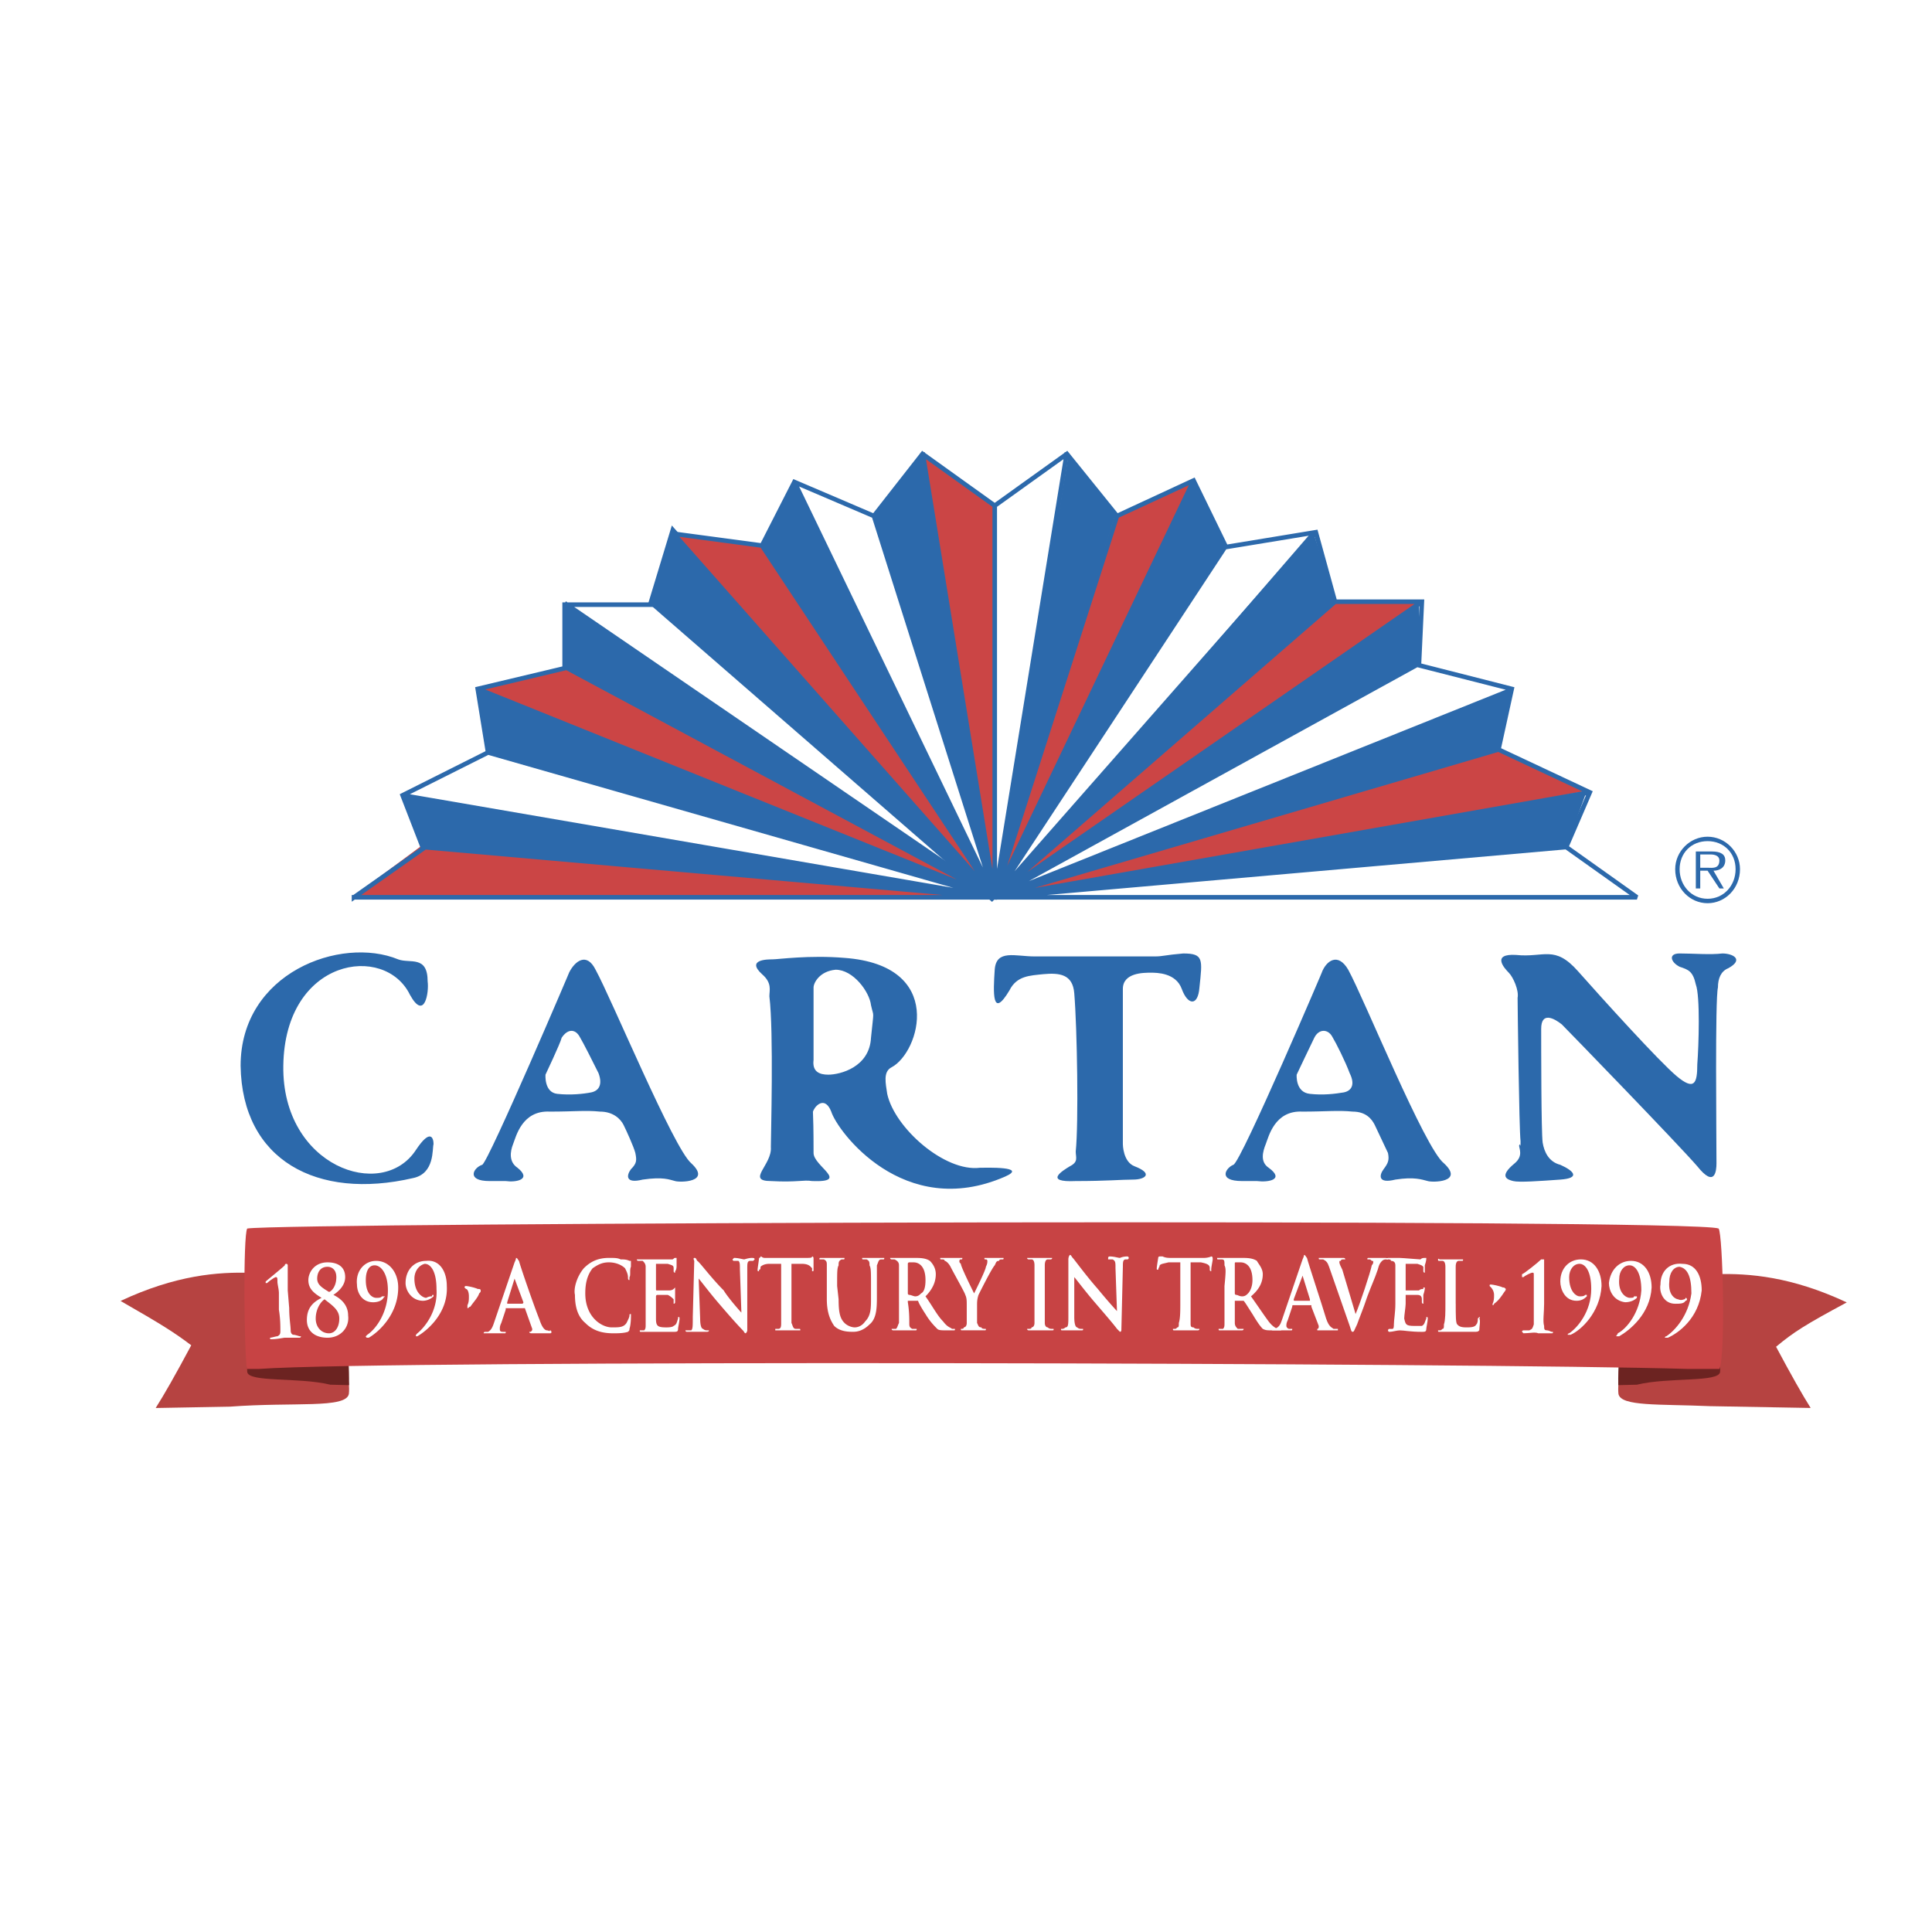 <svg xmlns="http://www.w3.org/2000/svg" width="2500" height="2500" viewBox="0 0 192.756 192.756"><path fill-rule="evenodd" clip-rule="evenodd" fill="#fff" d="M0 0h192.756v192.756H0V0z"/><path d="M22.944 140.342l-7.412.135c.837-1.316 1.966-3.295 3.549-6.258-1.764-1.326-2.939-2.064-7.054-4.424 11.021-5.16 16.899-1.328 20.279-2.949.441 3.393 2.793 9.732 2.499 12.238-.313 1.467-5.443.779-11.861 1.258z" fill-rule="evenodd" clip-rule="evenodd" fill="#b64341"/><path d="M34.823 138.197l-1.869-.047c-3.199-.773-8.171-.199-8.29-1.277-.294-4.572 5.144-8.258 9.111-8.848.552 3.87 1.102 6.573 1.048 10.172z" fill-rule="evenodd" clip-rule="evenodd" fill="#6c2321"/><path d="M170.609 140.293l10.041.18c-.826-1.312-1.928-3.254-3.451-6.107 1.764-1.473 2.938-2.211 7.053-4.424-11.021-5.16-16.898-1.326-20.277-3.096-.441 3.393-2.793 9.732-2.5 12.238.267 1.252 4.041.988 9.134 1.209z" fill-rule="evenodd" clip-rule="evenodd" fill="#b64341"/><path d="M161.455 138.197l1.867-.047c3.199-.773 8.174-.199 8.293-1.277.293-4.572-5.291-8.258-9.111-8.848-.551 3.87-1.102 6.573-1.049 10.172z" fill-rule="evenodd" clip-rule="evenodd" fill="#6c2321"/><path d="M24.634 136.578h1.216c12.791-.918 121.983-.611 142.497 0h3.211c.617-1.559.33-13.445-.09-14.008-2.352-1.033-143.424-.59-146.803 0-.425.711-.303 12.28-.031 14.008z" fill-rule="evenodd" clip-rule="evenodd" fill="#c74344"/><path fill-rule="evenodd" clip-rule="evenodd" fill="#cb4545" d="M35.321 89.376h64.216L42.08 84.363l-6.759 5.013z"/><path fill-rule="evenodd" clip-rule="evenodd" fill="#2c69ab" d="M40.17 79.349l1.91 5.161 57.164 5.161L40.17 79.349zM47.664 68.88l1.029 6.045 50.551 14.746-51.58-20.791z"/><path fill-rule="evenodd" clip-rule="evenodd" fill="#cb4545" d="M47.664 68.88l51.58 20.791-42.91-23.15-8.67 2.359z"/><path fill-rule="evenodd" clip-rule="evenodd" fill="#2c69ab" d="M56.334 66.521l42.91 23.15-42.762-29.343-.148 6.193z"/><path fill-rule="evenodd" clip-rule="evenodd" fill="#2c69ab" stroke="#2c69ab" stroke-width=".819" stroke-miterlimit="2.613" d="M65.152 60.033l34.092 29.638L67.208 53.25l-2.056 6.783z"/><path fill-rule="evenodd" clip-rule="evenodd" fill="#cb4545" d="M67.502 53.397l31.596 36.274-23.22-35.389-8.376-.885z"/><path fill-rule="evenodd" clip-rule="evenodd" fill="#2c69ab" d="M99.244 89.671L79.259 48.236l-3.234 6.046 23.219 35.389zM87.194 51.333l12.05 38.338-7.348-44.383-4.702 6.045z"/><path fill-rule="evenodd" clip-rule="evenodd" fill="#cb4545" d="M91.896 45.288l7.348 44.383V50.448l-7.348-5.16z"/><path fill-rule="evenodd" clip-rule="evenodd" fill="#2c69ab" d="M106.592 45.435l-7.348 44.236 12.049-38.338-4.701-5.898z"/><path fill-rule="evenodd" clip-rule="evenodd" fill="#cb4545" d="M111.293 51.333L99.244 89.671l19.692-41.582-7.643 3.244z"/><path fill-rule="evenodd" clip-rule="evenodd" fill="#2c69ab" d="M118.936 48.089L99.244 89.671l23.07-35.241-3.378-6.341zM130.984 52.955l-31.74 36.716 33.945-29.786-2.205-6.93z"/><path fill-rule="evenodd" clip-rule="evenodd" fill="#cb4545" d="M133.189 59.885L99.244 89.671l42.322-29.638-8.671-.148h.294z"/><path fill-rule="evenodd" clip-rule="evenodd" fill="#2c69ab" d="M141.566 66.226L99.244 89.671l42.322-29.638v6.193zM150.676 68.733L99.244 89.671 149.5 74.63l1.176-5.897z"/><path fill-rule="evenodd" clip-rule="evenodd" fill="#cb4545" d="M149.5 74.63L99.244 89.671l59.074-10.764-8.818-4.277z"/><path fill-rule="evenodd" clip-rule="evenodd" fill="#2c69ab" d="M158.318 78.907L99.244 89.671l57.016-5.161 2.058-5.603zM151.264 95.275c2.793.294 3.82-1.033 6.172 1.622s8.082 8.994 9.846 10.469 2.057.738 2.057-1.18c.148-1.916.295-6.781-.146-7.963-.293-1.326-.734-1.475-1.615-1.769-.883-.442-1.176-1.327 0-1.327 1.322 0 3.086.148 4.262 0 1.027 0 2.203.59.588 1.475-.736.295-1.029 1.031-1.029 1.918-.295 1.178-.146 14.598-.146 17.545 0 .738-.148 2.508-1.912.297-1.91-2.213-12.783-13.42-13.518-14.156-.736-.59-2.059-1.328-2.059.441 0 1.623 0 10.322.148 11.354.146.887.588 1.918 1.762 2.213 1.322.59 2.059 1.326 0 1.475-2.057.146-4.113.295-4.701.146-.588-.146-1.471-.441.146-1.77.881-.736.441-1.473.441-1.768.146-.443.146.59.146-.443-.146-1.18-.295-13.713-.295-14.303.148-.738-.439-2.064-.881-2.506-.442-.443-1.764-1.918.734-1.77zM39.729 95.717c-5.731-2.359-15.724 1.328-15.724 10.617.147 9.436 7.641 13.418 17.193 11.205 2.204-.441 1.91-2.947 2.057-3.391 0-.59-.294-1.621-1.763.59-3.38 5.16-13.373 1.623-13.226-8.404.146-10.765 10.139-12.239 12.638-7.078 1.469 2.654 1.91-.295 1.763-1.328.001-2.653-1.762-1.77-2.938-2.211zM59.42 96.748c1.616 2.949 7.788 17.844 9.552 19.316 2.057 1.918-1.176 1.918-1.617 1.77-.587-.146-1.175-.441-3.233-.146-1.764.441-1.616-.443-1.175-1.033.588-.59.588-.885.441-1.621-.147-.59-.882-2.211-1.176-2.801s-1.029-1.328-2.351-1.328c-1.469-.146-2.499 0-4.997 0-2.792-.146-3.38 2.508-3.674 3.244-.294.738-.441 1.77.441 2.359 1.47 1.18-.147 1.475-1.176 1.326h-1.616c-2.351 0-1.617-1.326-.735-1.621.588-.148 9.258-20.496 8.67-19.168.589-1.18 1.765-2.066 2.646-.297zm-3.379 6.783c-.147.59-1.617 3.688-1.617 3.688s-.147 1.77 1.176 1.916c1.323.148 2.645 0 3.38-.146.735-.148 1.175-.738.735-1.918-.588-1.18-1.47-2.949-1.91-3.686-.442-.739-1.177-.739-1.764.146zM134.512 96.748c1.617 2.949 7.641 17.844 9.553 19.316 2.057 1.918-1.176 1.918-1.617 1.77-.588-.146-1.322-.441-3.232-.146-1.764.441-1.617-.443-1.176-1.033.439-.59.588-.885.439-1.621-.293-.59-1.027-2.211-1.322-2.801-.293-.59-.881-1.328-2.203-1.328-1.471-.146-2.646 0-4.996 0-2.793-.146-3.381 2.508-3.674 3.244-.295.738-.588 1.77.293 2.359 1.617 1.18 0 1.475-1.176 1.326h-1.469c-2.498 0-1.617-1.326-.883-1.621.736-.148 9.404-20.496 8.818-19.168.44-1.18 1.615-2.066 2.645-.297zm-3.381 6.783c-.293.59-1.762 3.688-1.762 3.688s-.148 1.77 1.322 1.916c1.322.148 2.498 0 3.379-.146.736-.148 1.176-.738.588-1.918-.441-1.18-1.322-2.949-1.764-3.686-.441-.739-1.322-.739-1.763.146zM76.025 97.191c-1.616-1.475.588-1.475 1.029-1.475.588 0 3.674-.442 7.201-.148 10.139.738 7.495 9.437 4.703 10.912-.882.443-.588 1.623-.441 2.654.735 3.393 5.731 7.816 9.257 7.373.588 0 4.85-.146 2.498.885-10.139 4.424-16.751-4.57-17.339-6.488-.588-1.475-1.47-.736-1.764-.146-.147.441 0-.738 0 4.275 0 1.328 3.674 2.949-.147 2.801-.882-.146-1.47.148-4.114 0-2.499 0 .146-1.621 0-3.391 0-1.031.294-11.502-.147-15.039-.001-.592.293-1.328-.736-2.213zm5.144 1.329v7.225c-.147 1.18.587 1.475 1.469 1.475 1.176 0 4.115-.738 4.262-3.688.294-2.947.294-1.916 0-3.244-.147-1.326-1.764-3.539-3.526-3.539-1.618.147-2.205 1.327-2.205 1.771zM107.18 99.107c.293 3.539.439 12.977.146 15.779 0 .59.293 1.031-.588 1.475-.734.441-2.645 1.621.588 1.473 3.086 0 4.555-.146 5.73-.146s2.059-.59.146-1.326c-1.174-.443-1.174-2.213-1.174-2.213V98.667c0-1.621 2.057-1.621 2.791-1.621.588 0 2.498 0 3.086 1.621s1.617 1.77 1.764-.146c.293-2.803.441-3.393-1.617-3.393-1.764.148-2.057.295-2.791.295H103.21c-1.91 0-3.82-.738-3.967 1.326-.146 2.213-.295 5.014 1.469 2.064.734-1.475 2.057-1.475 3.381-1.621 1.616-.147 2.938-.001 3.087 1.915z"/><path d="M35.321 89.524l6.906-4.866-2.057-5.309 8.523-4.276-1.029-6.34 8.67-2.064v-6.341h8.817l2.057-7.078 8.817 1.18 3.233-6.341 7.935 3.391 4.85-6.192 7.201 5.161 7.201-5.161 4.996 6.192 7.641-3.539 3.232 6.635 8.965-1.474 1.91 6.93h8.67l-.295 6.341 9.26 2.359-1.324 6.045 9.111 4.276-2.352 5.456 7.055 5.014H35.321v.001zm6.906-5.014l57.017 5.014V50.448m-42.91 16.073l42.91 23.003L65.151 60.18m22.043-8.7l12.05 38.044L76.025 54.43m46.289 0l-23.07 35.094 12.197-38.044m30.418 8.553L99.244 89.524 48.693 75.073m-8.523 4.276l59.074 10.175 33.945-29.491m-76.855.147l42.91 29.344-51.58-20.791m31.595-20.644l19.985 41.435L67.208 53.25m39.237-8.11l-7.201 44.384-7.201-44.384m39.236 7.963L99.244 89.524l19.838-41.583m31.594 20.939L99.244 89.524l42.32-23.298m7.936 8.552L99.244 89.524l59.367-10.47m-59.367 10.47l57.016-5.014" fill="none" stroke="#2c69ab" stroke-width=".456" stroke-miterlimit="2.613"/><path d="M170.367 89.671c-1.615 0-2.791-1.327-2.791-2.949s1.176-2.802 2.791-2.802c1.617 0 2.793 1.18 2.793 2.802s-1.176 2.949-2.793 2.949zm0 .443c1.764 0 3.232-1.475 3.232-3.392 0-1.77-1.469-3.244-3.232-3.244s-3.232 1.475-3.232 3.244c0 1.917 1.469 3.392 3.232 3.392zm.588-3.244c.588 0 1.176-.295 1.176-1.032 0-.59-.441-.885-1.322-.885h-1.617v3.687h.441v-1.77h.734l1.176 1.77h.441l-1.029-1.77zm-1.322-.295v-1.327h1.029c.439 0 .881.147.881.59 0 .885-.734.737-1.176.737h-.734z" fill-rule="evenodd" clip-rule="evenodd" fill="#2c69ab"/><path d="M27.826 129.041c0-.441-.147-.885-.147-1.18s0-.441-.147-.441c-.146 0-.734.441-.881.59h-.147v-.148c.147-.146 1.617-1.326 1.91-1.621 0-.148.147-.148.147-.148.146 0 .146.148.146.148v2.506l.147 1.77c0 1.033.146 1.77.146 2.213 0 .295.147.441.294.441s.588.148.588.148h.147c0 .146-.147.146-.147.146h-1.47c-.146 0-.734.148-1.322.148-.147 0-.147 0-.147-.148.147 0 .587-.146.735-.146.294-.148.294-.295.294-.59 0-.443 0-1.18-.147-2.064v-1.624h.001zM31.5 131.549c0-.885.441-1.623.882-1.918.735.59 1.47 1.033 1.47 1.918s-.441 1.475-1.029 1.475c-.736-.001-1.323-.59-1.323-1.475zm1.175 1.916c1.323 0 2.205-1.031 2.058-2.211 0-1.18-.882-1.77-1.47-2.064.441-.295 1.176-.885 1.176-1.77 0-1.033-.734-1.475-1.764-1.475-1.323 0-1.91 1.031-1.91 1.77 0 .885.587 1.326 1.322 1.77-.882.441-1.47 1.031-1.47 2.211s.883 1.769 2.058 1.769zm.882-6.045c0 1.031-.588 1.475-.735 1.475-.735-.443-1.176-.738-1.176-1.328s.294-1.18 1.029-1.18c.441 0 .882.295.882 1.033zM39.729 128.451c0 2.654-1.91 4.424-2.939 5.014h-.147s-.147 0-.147-.146l.147-.148c.882-.59 2.057-2.211 2.057-4.424 0-1.77-.735-2.506-1.323-2.506-.587 0-.881.59-.881 1.475 0 1.475.735 1.77 1.029 1.77s.44 0 .587-.148h.294l-.147.148c-.147.295-.588.441-1.028.441-1.176 0-1.616-1.031-1.616-1.77-.147-1.326.734-2.359 1.91-2.359 1.322-.001 2.204 1.179 2.204 2.653zM44.578 128.305c.147 2.654-1.91 4.424-2.939 5.014h-.146c0-.148 0-.148.146-.295.735-.59 2.057-2.213 1.91-4.424 0-1.77-.588-2.508-1.175-2.508-.588.148-1.029.738-1.029 1.475 0 1.475.882 1.918 1.176 1.918.294-.148.44-.148.588-.148 0-.146 0-.146.146-.146v.146a1.584 1.584 0 0 1-1.028.443c-1.176 0-1.763-1.033-1.763-1.77 0-1.328.881-2.213 2.057-2.213 1.322-.147 2.057 1.033 2.057 2.508zM46.489 128.6l-.147-.148s0-.146.147-.146c.146 0 .881.146 1.175.295.147 0 .294 0 .294.146 0 .148 0 .148-.147.295-.147.443-.588.885-.882 1.328-.146 0-.146.146-.294.146v-.294c.147-.295.147-.59.147-.885.001-.442-.147-.737-.293-.737zM50.603 130.074v-.148l.735-2.359.882 2.359s0 .148-.147.148h-1.47zm1.617.442h.147l.735 2.064c0 .148 0 .148-.147.295h-.147c0 .148.147.148.294.148h1.616c.294 0 .294 0 .294-.148 0 0 0-.146-.147-.146 0 .146-.147 0-.294 0s-.441-.148-.734-1.033c-.588-1.475-1.911-5.309-2.058-5.898-.147-.146-.147-.295-.294-.295 0 0 0 .148-.147.443l-2.057 6.045c-.147.443-.294.738-.588.885h-.294s-.146 0-.146.148h2.056c.147 0 .147 0 .147-.148h-.293c-.294 0-.294-.146-.294-.295 0-.146 0-.295.146-.59l.441-1.326v-.148h1.764v-.001zM58.392 131.99c-.882-.736-1.029-1.916-1.029-2.801-.146-.59.147-1.77.882-2.654.588-.59 1.323-1.033 2.498-1.033.588 0 .882 0 1.176.148.294 0 .588 0 .882.146h.147v.59c-.147.295 0 .885-.147 1.033v.295c-.147 0-.147-.148-.147-.295 0-.295-.147-.59-.294-.885-.293-.295-.881-.59-1.616-.59-.734 0-1.175.295-1.616.59-.588.736-.734 1.621-.734 2.506 0 2.359 1.616 3.393 2.645 3.393.735 0 1.176 0 1.47-.443.147-.295.294-.59.294-.736 0-.148 0-.148.147-.148v.148c0 .146 0 .885-.147 1.326 0 .148 0 .148-.147.295-.441.148-1.029.148-1.47.148-1.178 0-2.06-.294-2.794-1.033zM64.417 128.451v-2.064c0-.294-.147-.441-.294-.59h-.44s-.147 0-.147-.146H67.063c.146 0 .146-.148.293-.148h.147v.738c0 .146 0 .441-.147.59v.146s-.147 0-.147-.146v-.295c0-.295-.146-.295-.587-.443h-1.175v2.507c0 .146 0 .146.147.146h1.175c.294 0 .44-.146.44-.146l.147-.148v1.474s0 .148-.147.148v-.148-.295c-.146-.146-.293-.295-.587-.441h-1.028c-.147 0-.147.146-.147.146v2.213c0 .736.147.885 1.028.885.147 0 .588 0 .734-.148.294-.146.294-.295.441-.736v-.148c.146 0 .146 0 .146.148 0 .295-.146.885-.146 1.031 0 .295-.147.295-.441.295h-3.232c-.147 0-.147 0-.147-.146H64.271c.147-.148.147-.295.147-.59v-3.689h-.001zM69.854 131.549c0 .736.146 1.031.293 1.031.147.148.294.148.441.148h.147c0 .146-.147.146-.294.146h-1.029-.881s-.147 0-.147-.146h.588c.147-.148.147-.443.147-1.328l.147-5.604c-.147-.295 0-.295 0-.295.146 0 .146 0 .294.295.146 0 1.322 1.623 2.645 2.949.441.738 1.616 2.064 1.763 2.213l-.147-4.277c0-.59 0-.736-.147-.885h-.44c-.147 0-.147-.146-.147-.146l.147-.148c.44 0 .881.148 1.028.148 0 0 .441-.148.734-.148.147 0 .294 0 .294.148l-.146.146h-.294c-.294 0-.294.295-.294.738v6.193c0 .146-.147.295-.147.295-.147 0-.147-.148-.294-.295-.588-.59-1.616-1.77-2.498-2.803-.881-1.031-1.763-2.211-1.911-2.359l.148 3.984zM77.936 126.092H76.76c-.44 0-.735.148-.882.295 0 .148 0 .295-.147.295v.148c-.147 0-.147 0-.147-.148 0-.146.147-1.031.147-1.18.147 0 .147-.146.147-.146.147 0 .147.146.441.146h3.967c.588 0 .735 0 .735-.146.147 0 .147.146.147.295v1.031c0 .148 0 .148-.147.148v-.294c-.147-.148-.294-.443-1.028-.443h-1.029v5.898c.147.295.147.59.441.59h.295c.146 0 .146 0 .146.148H77.349v-.148h.293c.294 0 .294-.295.294-.59v-5.899zM82.492 128.305v-2.064c0-.294 0-.443-.294-.59H81.757c0-.148 0-.148.147-.148H84.255c0 .148 0 .148-.147.148h-.147c-.293.146-.293.295-.293.59-.147.295-.147.59-.147 2.064l.147 1.326c0 1.328.146 1.918.587 2.359.294.295.735.443 1.029.443s.734-.148 1.028-.59c.588-.59.588-1.328.588-2.359v-1.18c0-1.475 0-1.77-.147-2.064 0-.295 0-.443-.294-.59h-.294c-.147 0-.147 0-.147-.148H88.222c0 .148 0 .148-.147.148h-.146c-.294 0-.294.295-.441.59V129.335c0 1.033 0 2.213-.735 2.803-.588.59-1.175.736-1.617.736-.44 0-1.322 0-1.91-.59-.293-.441-.734-1.18-.734-2.654v-1.325zM90.574 126.092c0-.146.146-.146.146-.146h.441c.441 0 1.176.295 1.176 1.77 0 .736-.147 1.18-.441 1.326-.147.148-.294.295-.587.295-.147 0-.441-.146-.589-.146 0 0-.146 0-.146-.148v-2.951zm-.882 3.834v2.064c-.147.295-.147.443-.294.59H88.958c0 .148.146.148.146.148h2.205c.146 0 .146 0 .146-.148h-.441c-.294-.146-.294-.295-.294-.59 0-.441 0-1.18-.146-2.064v-.146h1.028c0 .146.441.885.735 1.326.44.738.881 1.18 1.175 1.475.147.148.441.148.881.148h.735c.147 0 .147 0 .147-.148h-.147-.146c-.147-.146-.441-.146-.882-.736-.588-.59-1.029-1.475-1.763-2.508.734-.736 1.028-1.475 1.028-2.211 0-.59-.294-1.033-.588-1.328-.44-.295-1.028-.295-1.469-.295H88.81c0 .148.147.148.147.148h.294c.293.146.44.295.44.59v3.685h.001zM96.452 130.221c0-.441 0-.736-.147-1.031 0-.148-1.176-2.213-1.469-2.803-.147-.295-.441-.59-.588-.59 0-.146-.147-.146-.294-.146s-.147 0-.147-.148H96.011c0 .148 0 .148-.147.148-.146 0-.146.146-.146.146 0 .148 0 .148.146.295 0 .295 1.175 2.654 1.322 2.949.148-.295 1.176-2.359 1.176-2.654.148-.295.148-.441.148-.59 0 0 0-.146-.148-.146-.146 0-.146 0-.146-.148H100.125c0 .148 0 .148-.146.148s-.293 0-.293.146c-.295 0-.295.148-.441.443-.295.295-1.471 2.654-1.617 2.949-.146.441-.146.736-.146 1.031v1.769c.146.295.146.443.441.443 0 .146.293.146.293.146h.146c0 .148 0 .148-.146.148H96.012c-.147 0-.147 0-.147-.148.147 0 .294 0 .294-.146.147 0 .294-.148.294-.443V130.221h-.001zM103.211 128.156v-1.916c0-.443-.146-.59-.293-.59h-.295s-.146 0-.146-.148h2.497c0 .148-.146.148-.146.148h-.295c-.146 0-.293.146-.293.59v5.75c0 .295.146.443.293.443.148.146.295.146.441.146h.146c0 .148 0 .148-.146.148h-2.351s-.146 0-.146-.148h.146c.146 0 .295 0 .295-.146.146 0 .293-.148.293-.443v-3.834zM107.18 131.4c0 .738.146 1.033.293 1.033.146.146.295.146.441.146h.146c0 .148 0 .148-.146.148h-1.91c-.146 0-.146 0-.146-.148h.146s.146 0 .293-.146c.295 0 .295-.295.295-1.18v-5.604c0-.295.146-.443.146-.443.146 0 .146.148.293.295.148.148 1.324 1.77 2.5 3.098a51.236 51.236 0 0 0 1.91 2.211l-.148-4.275c0-.59 0-.738-.293-.885h-.441v-.148s0-.146.146-.146c.441 0 .883.146 1.029.146 0 0 .295-.146.734-.146.146 0 .146.146.146.146s0 .148-.146.148h-.146c-.293 0-.293.295-.293.736l-.148 6.193c0 .148 0 .295-.146.295l-.293-.295c-.441-.59-1.471-1.77-2.352-2.801-.883-1.033-1.764-2.213-1.91-2.359v3.981zM117.76 125.945h-1.176c-.588.146-.734.146-.883.295 0 .146-.146.295-.146.441-.146 0-.146 0-.146-.146 0-.148.146-1.033.146-1.033 0-.146.146-.146.146-.146h.295c.293.146.588.146.881.146h3.234c.439 0 .734-.146.734-.146.146 0 .146.146.146.295 0 .146-.146.736-.146 1.031v.148s-.146 0-.146-.148v-.146c0-.295-.148-.443-.883-.59h-1.029V131.99c0 .295 0 .443.295.443.146.146.293.146.441.146h.146c0 .148-.146.148-.146.148h-2.351c-.146 0-.146 0-.146-.148h.146c.146 0 .146 0 .293-.146.148 0 .148-.148.148-.443.146-.441.146-1.18.146-2.064v-3.981h.001zM123.197 126.092c0-.146 0-.146.146-.146h.441c.439 0 1.174.295 1.174 1.77 0 .736-.293 1.18-.439 1.326-.146.148-.295.295-.588.295-.295 0-.441-.146-.588-.146s-.146-.148-.146-.148v-2.951zm-1.029 3.834v2.064c0 .295 0 .443-.146.59H121.581c0 .148 0 .148.146.148h2.205s.146 0 .146-.148h-.587c-.146-.146-.293-.295-.293-.59v-2.21h.88c.146.146.588.885.881 1.326.441.738.736 1.18 1.029 1.475.295.148.441.148.881.148h.883s.146 0 .146-.148H127.459s-.441-.146-.883-.736-1.029-1.475-1.764-2.508c.883-.736 1.176-1.475 1.176-2.211 0-.59-.441-1.033-.588-1.328-.441-.295-1.027-.295-1.469-.295H121.433c0 .148 0 .148.146.148h.295c.293 0 .293.146.293.59.146.295.146.59 0 2.064v1.621h.001z" fill-rule="evenodd" clip-rule="evenodd" fill="#fff"/><path d="M129.221 129.779c-.146 0-.146 0-.146-.148l.883-2.359.734 2.359v.148h-1.471zm1.617.442v.148l.734 1.916c0 .148 0 .295-.146.295v.148h2.056v-.148h-.439c-.148-.146-.441-.146-.736-1.031-.439-1.475-1.764-5.457-1.91-6.047-.146-.146-.146-.295-.293-.295 0 0 0 .148-.146.443l-2.059 6.045c-.146.443-.293.738-.734.885h-.295c0 .148 0 .148.148.148h1.764c.146 0 .146 0 .146-.148h-.294c-.146 0-.293-.146-.293-.295 0-.146 0-.295.146-.59l.441-1.326c0-.148 0-.148.146-.148h1.764zM132.602 126.387c-.148-.441-.295-.59-.588-.736h-.295c-.146 0-.146 0-.146-.148H134.071s.146 0 .146.148h-.146c-.146 0-.293 0-.293.146-.148 0-.148 0-.148.148 0 .146.148.441.295.736l1.322 4.424c.441-1.031 1.471-4.129 1.617-4.865.146-.148.146-.295.146-.295 0-.148 0-.148-.146-.148-.146-.146-.146-.146-.295-.146h-.146c0-.148 0-.148.146-.148h1.617c.146 0 .293 0 .293.148h-.146c-.146 0-.293 0-.441.146-.146.148-.293.295-.439.885-.295.885-.588 1.475-1.029 2.654-.441 1.328-.881 2.359-1.029 2.803-.293.59-.293.736-.439.736s-.146-.146-.295-.59l-2.059-5.898z" fill-rule="evenodd" clip-rule="evenodd" fill="#fff"/><path d="M139.215 128.305v-2.064c0-.294-.148-.443-.441-.443 0-.146-.146-.146-.295-.146h-.146c0-.148.146-.148.146-.148h1.176c.295 0 1.912.148 2.059.148.146-.148.293-.148.439-.148h.148c0 .148 0 .295-.148.738v.736c-.146 0-.146-.146-.146-.146v-.443c-.146-.146-.146-.146-.588-.295h-1.176v2.654h1.324c.146-.146.293-.146.439-.146v-.148h.146c0 .148 0 .295-.146.738v.885c-.146 0-.146-.148-.146-.148v-.295c0-.295-.146-.441-.441-.441h-1.176v.884c0 .295-.146 1.18-.146 1.475.146.59.146.736 1.029.736h.734c.293-.146.293-.441.441-.736v-.148c.146 0 .146 0 .146.148 0 .295-.146.885-.146 1.031 0 .295-.148.295-.441.295-1.176 0-1.764-.146-2.205-.146-.293 0-.734.146-1.027.146-.148 0-.148-.146-.148-.146s0-.148.148-.148h.293c.147 0 .146-.295.146-.441 0-.443.148-1.18.148-2.064v-1.774zM145.238 130.074c0 1.18 0 1.916.148 2.064.146.146.293.295.881.295.441 0 .883 0 1.029-.295.146-.148.146-.443.146-.59l.146-.148s.146 0 0 .148c.146.146 0 .885 0 1.18-.146.146-.146.146-.588.146H143.621c-.146 0-.146 0-.146-.146h.146c.146 0 .146 0 .293-.148.148 0 .148-.146.148-.441.146-.443.146-1.18.146-2.064v-1.77-1.918c0-.441-.146-.59-.295-.59h-.293c-.147 0-.146 0-.146-.146 0 0 0-.148.146 0h2.351c0 .146 0 .146-.148.146h-.293c-.147 0-.295.148-.295.59V130.074h.003zM148.766 128.451l-.146-.146c0-.148 0-.148.146-.148.148 0 .883.148 1.176.295.146 0 .146 0 .295.148 0 .146-.148.295-.148.295-.293.441-.588.885-1.027 1.18 0 .146-.146.146-.146.146v-.146c.146-.295.146-.59.146-.885-.001-.444-.296-.739-.296-.739zM153.027 128.451v-1.18c0-.295 0-.295-.146-.295s-.734.295-.883.443h-.146v-.294c.146 0 1.617-1.18 1.91-1.475h.295V130.074c0 .885-.146 1.77 0 2.211 0 .295 0 .443.293.443.148 0 .441.146.441.146h.146c0 .148 0 .148-.146.148h-1.322c-.295-.148-.883 0-1.471 0l-.146-.148c0-.146.146-.146.146-.146h.588c.295-.148.295-.148.441-.59V128.451zM159.787 128.305c-.146 2.654-2.057 4.424-3.086 4.865h-.292c0-.146.146-.146.146-.146.881-.59 2.203-2.213 2.203-4.424 0-1.77-.588-2.508-1.174-2.508-.59 0-1.029.59-1.029 1.328 0 1.475.734 1.916 1.029 1.916.293 0 .439 0 .586-.146h.148v.146c-.295.295-.588.443-1.029.443-1.176 0-1.617-1.18-1.617-1.918 0-1.326.883-2.211 2.059-2.211 1.322 0 2.056 1.18 2.056 2.655zM164.783 128.451c-.146 2.654-2.205 4.277-3.232 4.867h-.294c0-.148.148-.148.148-.295.881-.443 2.203-2.064 2.352-4.277 0-1.77-.588-2.506-1.178-2.506-.586 0-1.027.59-1.027 1.326-.146 1.475.734 1.918 1.027 1.918.295 0 .441 0 .441-.148h.295v.148c-.295.295-.736.441-1.176.441-1.176-.146-1.617-1.18-1.617-1.916.146-1.328 1.029-2.213 2.205-2.213 1.322.001 2.056 1.181 2.056 2.655zM169.779 128.746c-.293 2.803-2.352 4.277-3.379 4.719h-.294c0-.146.148-.146.148-.146.881-.59 2.203-2.064 2.498-4.277 0-1.77-.441-2.506-1.176-2.654-.588 0-1.029.59-1.029 1.475-.146 1.475.734 1.77.881 1.77.295.148.59 0 .59 0 .146 0 .146-.146.146-.146.146 0 .146.146.146.146s0 .148-.146.148c-.146.295-.588.295-1.029.295-1.176 0-1.617-1.18-1.469-1.918 0-1.326.881-2.211 2.203-2.064 1.322-.002 1.91 1.177 1.91 2.652z" fill-rule="evenodd" clip-rule="evenodd" fill="#fff"/></svg>